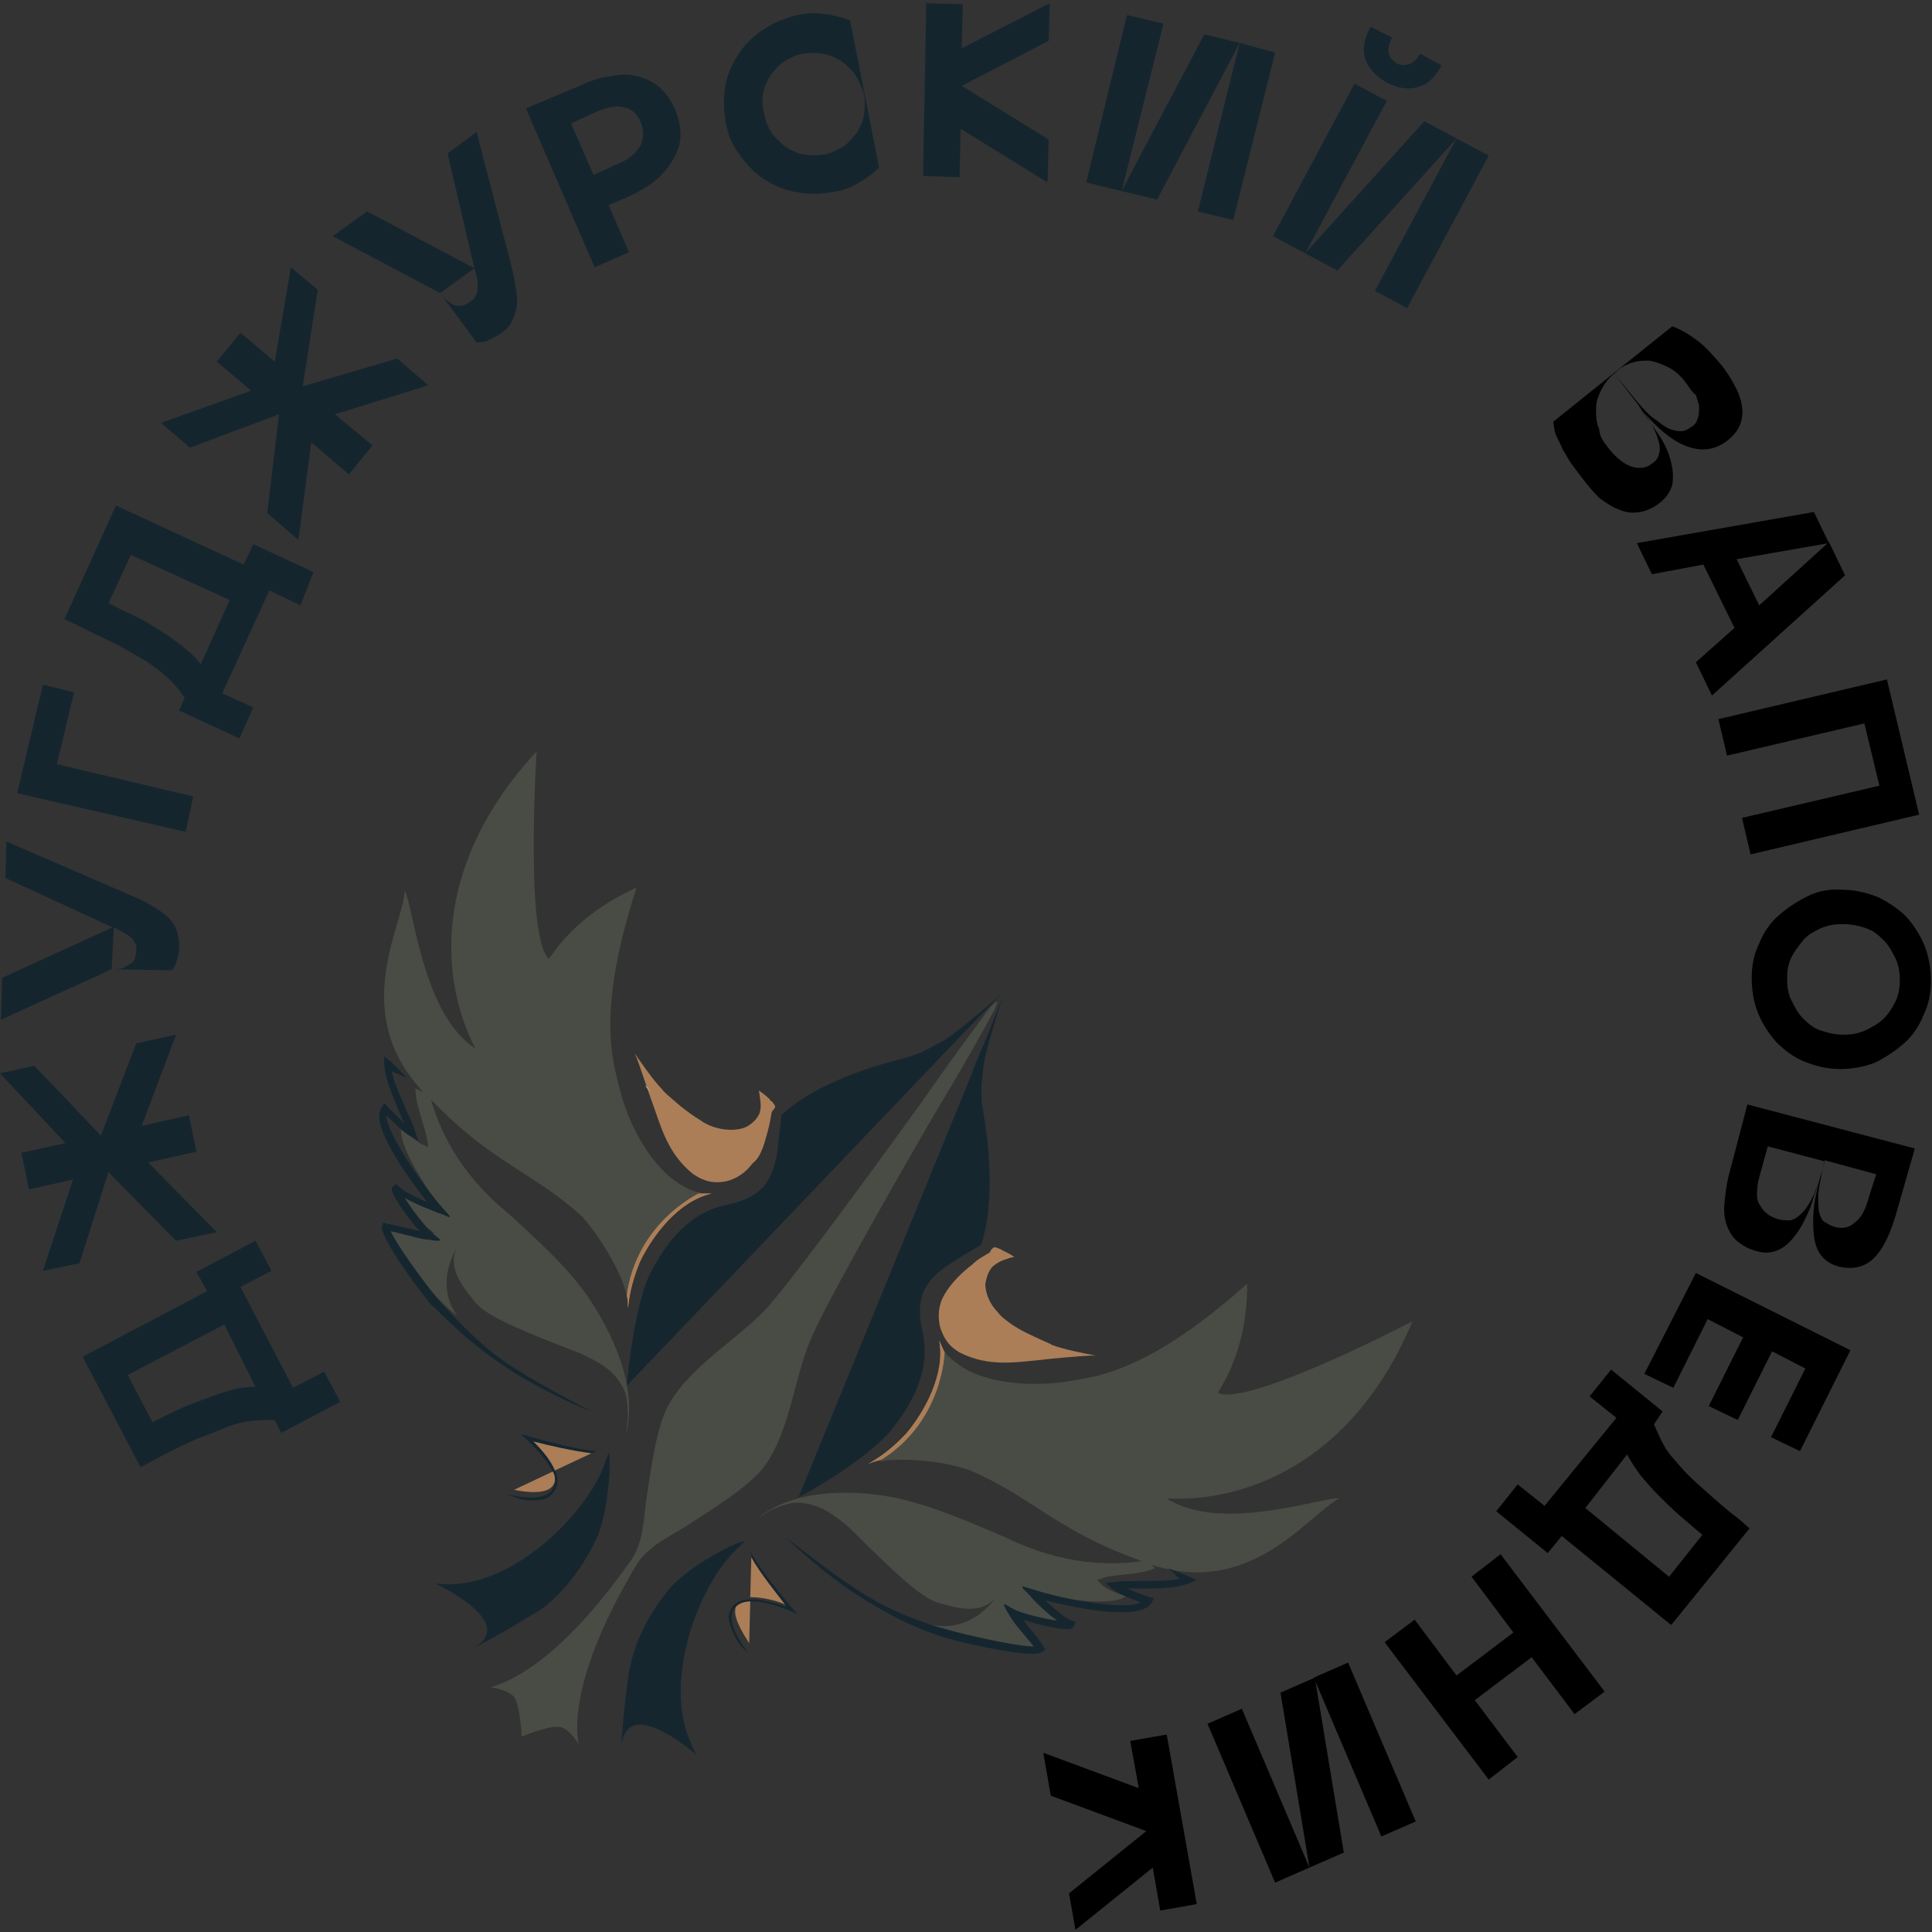 <?xml version="1.0" encoding="utf-8"?>
<!-- Generator: Adobe Illustrator 26.0.3, SVG Export Plug-In . SVG Version: 6.00 Build 0)  -->
<svg version="1.1" id="Слой_1" xmlns="http://www.w3.org/2000/svg" xmlns:xlink="http://www.w3.org/1999/xlink" x="0px" y="0px"
	 viewBox="0 0 180 180" enable-background="new 0 0 180 180" xml:space="preserve">
<rect x="0" y="0" width="180" height="180" fill="#333333" stroke="none"/>
<g>
	<path fill="#14252E" d="M25.6,132.3c-0.8,0-1.5,0-2.3,0.1c-0.8,0.1-1.6,0.3-2.5,0.7s-1.9,0.7-3,1.2c-1.1,0.5-2.3,1.1-3.6,1.8
		l-1.1,0.6l-5.4-10.3l11.6-6.1l-1-1.8l5.5-2.9l1.5,2.8l-2.9,1.5l4.9,9.4l2.9-1.5l1.5,2.8l-5.5,2.9L25.6,132.3z M20.9,123.4l-9,4.7
		l2.3,4.4c0.8-0.4,1.6-0.8,2.5-1.2c0.8-0.4,1.7-0.7,2.5-1c0.8-0.3,1.6-0.6,2.4-0.8c0.8-0.2,1.5-0.3,2.2-0.3L20.9,123.4z"/>
	<path fill="#14252E" d="M10.1,109.2l-2.7,8.5L4,118.4l2.8-8.5l-4.1,0.9L2,107.4l4.1-0.9L0,100l3.2-0.7l6.2,6.5l3.3-8.6l3.7-0.8
		l-3.2,8.5l4.4-1l0.7,3.4l-4.5,1l6.4,6.5l-3.8,0.8L10.1,109.2z"/>
	<path fill="#14252E" d="M10.4,90.3c0.5,0,0.9,0,1.2-0.2c0.3-0.1,0.5-0.3,0.7-0.4c0.2-0.2,0.3-0.4,0.3-0.5c0-0.2,0.1-0.3,0.1-0.5
		c0-0.2,0-0.3,0-0.5c0-0.2-0.1-0.3-0.2-0.5c-0.1-0.2-0.3-0.4-0.5-0.5c-0.2-0.2-0.5-0.3-0.8-0.5l-0.6-0.3L10.4,90.3L0.1,95l0.1-3.9
		l10.3-4.7l0,0v0l0,0l-10-4.6l0.1-3.4l12,5.2c0.8,0.3,1.4,0.7,1.9,1c0.5,0.3,1,0.7,1.3,1c0.3,0.4,0.6,0.8,0.7,1.2
		c0.1,0.4,0.2,0.9,0.2,1.4c0,0.4-0.1,0.8-0.2,1.2c-0.1,0.4-0.3,0.8-0.5,1L10.4,90.3z"/>
	<path fill="#14252E" d="M17.3,77.5L1.6,73.9L4,63.8l2.9,0.7l-1.6,6.7l12.7,3L17.3,77.5z"/>
	<path fill="#14252E" d="M17.2,65c-0.4-0.6-0.9-1.2-1.5-1.8c-0.6-0.5-1.3-1.1-2.1-1.6c-0.8-0.5-1.7-1-2.8-1.6
		c-1.1-0.5-2.3-1.1-3.7-1.8l-1.1-0.5l4.8-10.6l11.9,5.5l0.9-1.9l5.6,2.6L28,56.4L25.1,55l-4.4,9.6l2.9,1.3l-1.3,2.9l-5.6-2.6
		L17.2,65z M21.4,55.9l-9.2-4.2l-2.1,4.5c0.8,0.4,1.6,0.8,2.5,1.2c0.8,0.4,1.6,0.9,2.4,1.4c0.8,0.5,1.5,1,2.1,1.5
		c0.6,0.5,1.2,1,1.6,1.6L21.4,55.9z"/>
	<path fill="#14252E" d="M26,38.6l-8.3,3.1L15,39.4l8.4-3l-3.2-2.7l2.2-2.7l3.2,2.7l1.5-8.8l2.5,2.1L28.2,36l8.8-2.6l2.9,2.5
		l-8.7,2.7l3.5,2.9l-2.2,2.7L29,41.2l-1.2,9.1l-2.9-2.5L26,38.6z"/>
	<path fill="#14252E" d="M41,27.3c0.3,0.4,0.6,0.7,0.9,0.9c0.3,0.2,0.5,0.3,0.8,0.3c0.2,0,0.4,0,0.6-0.1c0.2-0.1,0.3-0.2,0.4-0.2
		c0.1-0.1,0.2-0.2,0.4-0.3c0.1-0.1,0.2-0.3,0.3-0.5c0.1-0.2,0.1-0.4,0.1-0.7c0-0.3,0-0.6-0.1-1L44.2,25L41,27.3L31,22l3.2-2.3
		l10,5.3l0,0l0,0l0,0l-2.5-10.7l2.7-2L47.7,25c0.2,0.8,0.3,1.5,0.4,2.1c0.1,0.6,0.1,1.2,0,1.7c-0.1,0.5-0.3,0.9-0.5,1.3
		c-0.2,0.4-0.6,0.7-1,1c-0.3,0.2-0.7,0.4-1.1,0.6c-0.4,0.2-0.8,0.2-1.1,0.2L41,27.3z"/>
	<path fill="#14252E" d="M54,8c1-0.5,2-0.8,2.9-0.9c0.9-0.2,1.7-0.2,2.5,0c0.7,0.2,1.4,0.5,2,1c0.6,0.5,1.1,1.2,1.5,2.1
		c0.3,0.8,0.5,1.5,0.5,2.3c0,0.8-0.2,1.5-0.6,2.2c-0.4,0.7-0.9,1.4-1.6,2c-0.7,0.6-1.6,1.1-2.6,1.6l-1.9,0.8l1.9,4.4l-3.2,1.4
		l-6.4-14.8L54,8z M53.2,11.5l2.1,4.8l2.4-1.1c1-0.4,1.6-1,2-1.7c0.3-0.7,0.3-1.4,0-2.1c-0.3-0.8-0.9-1.3-1.6-1.4
		c-0.7-0.2-1.5,0-2.5,0.4L53.2,11.5z"/>
	<path fill="#14252E" d="M67.6,11.3c-0.2-1.2-0.2-2.3,0-3.4c0.2-1.1,0.7-2.1,1.3-3c0.6-0.9,1.4-1.6,2.3-2.2c0.9-0.6,1.9-1,3.1-1.3
		c0.9-0.2,1.7-0.2,2.5-0.1c0.8,0.1,1.6,0.3,2.4,0.6l2.7,13.7c-0.6,0.6-1.3,1.1-2,1.5c-0.7,0.4-1.5,0.7-2.4,0.8
		c-1.1,0.2-2.2,0.2-3.3,0c-1.1-0.2-2.1-0.6-3-1.2c-0.9-0.6-1.6-1.3-2.3-2.3C68.2,13.5,67.8,12.5,67.6,11.3z M71.2,10.6
		c0.1,0.7,0.4,1.3,0.7,1.8c0.4,0.5,0.8,0.9,1.3,1.3c0.5,0.3,1.1,0.6,1.7,0.7c0.6,0.1,1.2,0.1,1.9,0c0.6-0.1,1.2-0.4,1.7-0.7
		c0.5-0.3,0.9-0.8,1.3-1.3c0.3-0.5,0.6-1,0.7-1.7c0.1-0.6,0.1-1.2,0-1.9C80.3,8.1,80,7.5,79.7,7s-0.8-0.9-1.3-1.3
		c-0.5-0.3-1.1-0.6-1.7-0.7c-0.6-0.1-1.2-0.1-1.9,0c-0.6,0.1-1.2,0.4-1.7,0.7c-0.5,0.3-0.9,0.8-1.3,1.3c-0.3,0.5-0.6,1-0.7,1.7
		C71,9.3,71,9.9,71.2,10.6z"/>
	<path fill="#14252E" d="M86.3,0.3l3.4,0.1l-0.1,4.1l8.2-4.2l-0.1,3.5L89.6,8l8.1,5L97.6,17l-8.1-5l-0.1,4.5L86,16.4L86.3,0.3z"/>
	<path fill="#14252E" d="M108.4,2.2l-3.9,15.6l-3.3-0.8L105,1.4L108.4,2.2z M115.5,4l-7.7,14.6l-3.3-0.8l7.7-14.6L115.5,4z
		 M118.8,4.9l-3.9,15.6l-3.3-0.8L115.5,4L118.8,4.9z"/>
	<path fill="#14252E" d="M129.2,9.4l-7.6,14.2l-3-1.6l7.6-14.2L129.2,9.4z M135.7,12.9l-11.1,12.3l-3-1.6l11.1-12.3L135.7,12.9z
		 M129.7,3.5c-0.3,0.6-0.4,1.1-0.3,1.5c0.1,0.4,0.4,0.7,0.7,0.9c0.4,0.2,0.7,0.2,1.1,0.1c0.4-0.1,0.8-0.4,1.1-1l2,1.1
		c-0.6,1.1-1.3,1.8-2.2,2c-0.9,0.3-1.9,0.1-2.9-0.4c-1-0.6-1.7-1.3-2-2.2c-0.3-0.9-0.1-1.9,0.5-3L129.7,3.5z M138.7,14.5l-7.6,14.2
		l-3-1.6l7.6-14.2L138.7,14.5z"/>
	<path d="M147.3,44.4c-0.3-0.4-0.6-0.8-0.9-1.2c-0.3-0.4-0.5-0.9-0.8-1.3c-0.2-0.5-0.4-0.9-0.6-1.3c-0.2-0.4-0.2-0.9-0.3-1.3
		l11.1-8.9c0.8,0.3,1.5,0.7,2.3,1.3s1.4,1.3,2.1,2.1c0.6,0.7,1.1,1.5,1.4,2.1c0.4,0.7,0.6,1.3,0.7,2c0.1,0.6,0,1.2-0.2,1.7
		c-0.2,0.5-0.6,1-1.1,1.4c-1.1,0.9-2.4,1.1-3.8,0.6c-1.4-0.5-3-1.8-4.7-4c0.8,1.1,1.5,2.1,2.1,3c0.6,0.9,0.9,1.7,1.1,2.5
		c0.2,0.8,0.2,1.4,0.1,2.1c-0.2,0.6-0.5,1.1-1.1,1.6c-0.6,0.5-1.3,0.8-1.9,0.9c-0.6,0.1-1.2,0.1-1.9-0.2c-0.6-0.2-1.2-0.6-1.9-1.1
		C148.5,45.9,147.9,45.2,147.3,44.4z M149.9,41.8c0.7,0.9,1.5,1.5,2.2,1.7c0.7,0.2,1.3,0.1,1.8-0.3c0.3-0.2,0.5-0.4,0.6-0.7
		c0.1-0.3,0.2-0.6,0.1-1.1c-0.1-0.5-0.3-1.1-0.7-1.8c-0.4-0.7-1-1.6-1.9-2.7l-1.6-2.1c-0.5,0.4-0.9,0.9-1.2,1.5
		c-0.3,0.6-0.5,1.1-0.5,1.8c0,0.6,0,1.3,0.3,1.9C149,40.6,149.4,41.2,149.9,41.8z M157.1,35.7c-0.5-0.7-1.1-1.2-1.7-1.5
		c-0.6-0.3-1.2-0.5-1.7-0.6c-0.6,0-1.1,0-1.7,0.2c-0.6,0.2-1.1,0.5-1.6,1l1.7,2.1c0.9,1.1,1.6,1.9,2.3,2.3c0.6,0.5,1.1,0.8,1.6,0.9
		c0.4,0.1,0.8,0.1,1,0c0.3-0.1,0.5-0.3,0.7-0.4c0.3-0.2,0.4-0.5,0.5-0.8c0.1-0.3,0.1-0.6,0.1-1c0-0.3-0.2-0.7-0.3-1.1
		C157.6,36.5,157.4,36.1,157.1,35.7z"/>
	<path d="M158,61.7l3.6-3.2l-2.9-5.9l-4.8,0.9l-1.4-2.9l16.5-2.9l1.4,2.9l-8.6,1.5l2.1,4.3l6.5-5.9l1.5,3.1l-12.4,11.2L158,61.7z"/>
	<path d="M178.8,75.9l-15.7,3.7l-0.8-3.4l12.8-3l-1.4-5.8l-12.8,3l-0.8-3.4l15.7-3.7L178.8,75.9z"/>
	<path d="M171.7,82.9c1.2,0,2.3,0.3,3.3,0.7c1,0.5,1.9,1.1,2.6,1.8c0.7,0.8,1.3,1.7,1.7,2.7c0.4,1,0.6,2.1,0.6,3.3
		c0,1.1-0.2,2.2-0.7,3.2c-0.4,1-1,1.9-1.8,2.6c-0.8,0.7-1.7,1.3-2.7,1.8c-1,0.4-2.1,0.6-3.3,0.6c-1.2,0-2.3-0.3-3.3-0.7
		s-1.9-1.1-2.6-1.8c-0.7-0.8-1.3-1.7-1.7-2.7c-0.4-1-0.6-2.1-0.6-3.3c0-1.1,0.2-2.2,0.7-3.2c0.4-1,1-1.9,1.8-2.6
		c0.8-0.7,1.7-1.3,2.7-1.8C169.4,83,170.5,82.8,171.7,82.9z M171.7,86.1c-0.8,0-1.4,0.1-2.1,0.4c-0.6,0.3-1.2,0.6-1.6,1.1
		s-0.8,1-1.1,1.6c-0.3,0.6-0.4,1.3-0.4,2c0,0.7,0.1,1.4,0.4,2c0.3,0.6,0.6,1.2,1.1,1.7c0.5,0.5,1,0.9,1.6,1.1s1.3,0.4,2.1,0.4
		c0.8,0,1.4-0.1,2.1-0.4c0.6-0.3,1.2-0.6,1.7-1.1c0.5-0.5,0.8-1,1.1-1.6c0.3-0.6,0.4-1.3,0.4-2c0-0.7-0.1-1.4-0.4-2
		c-0.3-0.6-0.6-1.2-1.1-1.7c-0.5-0.5-1-0.9-1.6-1.1C173.1,86.2,172.4,86.1,171.7,86.1z"/>
	<path d="M176.8,112.6c-0.6,2.2-1.3,3.7-2.2,4.6c-0.9,0.9-2,1.1-3.3,0.8c-0.7-0.2-1.2-0.5-1.6-1s-0.6-1.1-0.7-1.9
		c-0.1-0.8-0.1-1.6,0-2.6c0.1-1,0.4-2.1,0.7-3.3c-0.3,1.2-0.7,2.2-1,3.2c-0.4,1-0.8,1.8-1.3,2.5c-0.5,0.7-1,1.2-1.6,1.5
		c-0.6,0.3-1.3,0.4-2,0.2c-0.9-0.2-1.5-0.6-2-1c-0.5-0.5-0.8-1-1-1.7c-0.2-0.7-0.2-1.4-0.1-2.2c0.1-0.8,0.2-1.7,0.5-2.7l1.6-6.1
		l15.6,4.1L176.8,112.6z M165.7,113.6c0.4,0.1,0.8,0.1,1.1,0.1c0.4-0.1,0.7-0.3,1.1-0.7c0.4-0.4,0.7-0.9,1.1-1.7
		c0.3-0.8,0.7-1.8,1-3.1l-5.3-1.4l-0.8,2.9c-0.2,0.7-0.2,1.3-0.2,1.7c0,0.5,0.2,0.8,0.4,1.1c0.2,0.3,0.4,0.5,0.7,0.7
		C165.1,113.4,165.4,113.5,165.7,113.6z M174.8,109.4l-4.8-1.3l0,0c-0.3,1.3-0.5,2.3-0.6,3.1c0,0.8,0,1.4,0.1,1.8
		c0.1,0.4,0.3,0.8,0.6,0.9c0.3,0.2,0.5,0.3,0.8,0.4c0.7,0.2,1.4,0.1,1.9-0.4c0.6-0.4,1-1.2,1.3-2.3L174.8,109.4z"/>
	<path d="M167.7,135.2l-2.7-1.3l3.2-6.4l-3.1-1.6l-3.2,6.4l-2.7-1.3l3.2-6.4l-3.3-1.7l-3.2,6.4l-2.7-1.3l4.8-9.4l14.4,7.2
		L167.7,135.2z"/>
	<path d="M154.1,132.7c0.3,0.7,0.6,1.4,1,2.1s1,1.3,1.6,2c0.6,0.7,1.4,1.4,2.3,2.2c0.9,0.8,1.9,1.7,3.1,2.6l0.9,0.8l-7.3,9
		l-10.2-8.3l-1.3,1.6l-4.8-3.9l2-2.5l2.5,2l6.7-8.2l-2.5-2l2-2.5l4.8,3.9L154.1,132.7z M147.7,140.5l7.8,6.4l3.1-3.9
		c-0.7-0.6-1.4-1.2-2.1-1.8c-0.7-0.6-1.4-1.3-2-1.9c-0.6-0.6-1.2-1.3-1.7-1.9c-0.5-0.7-0.9-1.3-1.2-1.9L147.7,140.5z"/>
	<path d="M146.7,159.7l-4-5.3l-5.3,4l4,5.3l-2.7,2.1l-9.7-12.8l2.8-2.1l3.9,5.2l5.3-4l-3.9-5.2l2.7-2.1l9.7,12.8L146.7,159.7z"/>
	<path d="M118.8,175.4l-6.3-14.8l3.2-1.4L122,174L118.8,175.4z M122,174l-2.7-16.3l3.2-1.4l2.7,16.3L122,174z M128.7,171.1
		l-6.3-14.8l3.2-1.4l6.3,14.8L128.7,171.1z"/>
	<path d="M111.5,177.4l-3.4,0.6l-0.7-4l-7.2,5.8l-0.6-3.4l7.2-5.8l-8.9-3.3l-0.7-4l8.9,3.3l-0.8-4.4l3.4-0.6L111.5,177.4z"/>
</g>
<g>
	<path fill="#494C44" d="M59.4,117.8L59.4,117.8c2.1-4.2,4.2-5.8,5.9-6.7c-0.5,0-1.2-0.3-2-0.8c-2.7-1.7-4.7-5.5-5.5-8.6
		s-2.2-7.5,1.5-19c-6.4,2.9-8.1,6.9-8.2,6.6C48.9,87.1,50,70,50,70c-10,10.8-8.9,21.6-5.7,27.7c-5-3.2-5.8-13.5-6.6-14.7
		c-0.1,3.3-5.6,11.9,2.5,19.5c5.7,5.9,9.3,6.6,14,10.8c1.4,1.6,2.6,3.5,3.5,5.4c0.3,0.6,0.5,1.3,0.7,2c0.3-0.8,0.5-1.6,0.8-2.1
		C59.3,118.3,59.3,118,59.4,117.8"/>
	<path fill="#494C44" d="M39.1,101.6c-0.1-0.1-0.3-0.1-0.4-0.2c0,0.9,0.3,1.9,0.6,2.9c0.2,0.7,0.4,1.3,0.5,1.9l0.1,0.7l-0.6-0.3
		c-0.6-0.3-1.1-0.8-1.9-1.6c-0.4,1.5,2.2,5.6,3.5,7.2l0.7,0.8l-1.1-0.3c-0.2-0.1-1.7-0.5-2.8-1.1c0.5,0.9,1.4,2.3,2,2.7l0.8,0.6
		l-1.1-0.1c-0.6,0-1.4-0.2-2.2-0.4c-0.4-0.1-0.8-0.2-1.1-0.2c0.3,1.2,2.6,4.5,3.5,5.5l0.1,0.1c0.5,0.5,1.4,1.6,2.9,2.8
		c-1.9-2.7-0.6-5.4,0-6.4c-1,1.9,0.6,3.8,1.5,4.9c0.9,1.3,3.2,2.4,10,5c1.4,0.7,3.4,1.5,4.2,3.8c0.3,1.4,0.2,2.6,0,3.6
		c0.1-0.3,0.2-0.5,0.2-0.8c0.8-5.1-2.9-10.8-4.1-12.4c-1.8-2.5-4.8-5.2-7.1-7.3c-3.7-3-6.2-6.8-7.3-11.1l-0.4-0.2
		C39.3,101.7,39.2,101.7,39.1,101.6"/>
	<path fill="#FFFFFF" d="M60.1,101.1C60.1,101.1,60.1,101.1,60.1,101.1c0.2,0.2,0.4,0.5,0.6,0.7C60.5,101.6,60.3,101.4,60.1,101.1"
		/>
	<path fill="#AB7E58" d="M71.5,105.5c0.2-0.7,0.3-1.3,0.4-1.9c0,0,0.3-0.4,0.3-0.4c0.1-0.2-0.2-0.4-0.2-0.5c0,0-0.3-0.2-0.3-0.3
		c-0.4-0.4-1-0.8-1-0.8s0.1,0.5,0.1,0.7c0.1,0.5,0.1,0.9,0,1.3c-0.2,0.7-0.9,1.2-1.3,1.4c-0.9,0.4-2.1,0.3-3,0
		c-0.3-0.1-0.8-0.3-1.2-0.6c-0.5-0.3-1.4-0.9-2.2-1.6c-0.7-0.6-1.3-1.1-1.4-1.3c-0.8-0.8-1.9-2.4-2.6-3.4c0.1,0.1,0.1,0.3,0.2,0.4
		c0.2,0.5,1.3,3.8,1.5,4.3c0.8,2.2,1.4,4.7,3.8,6.6c1.2,0.8,2,0.8,2.8,0.7c0.1,0,1.6-0.2,2.7-1.7C70.9,107.8,71.2,106.6,71.5,105.5"
		/>
	<path fill="#AB7E58" d="M58.4,120.7c0.1,0.4,0.1,0.8,0.1,1.2c0.1-0.7,0.2-2.1,1.1-4.3c1.2-2.5,3.6-5.7,6.7-6.4c0,0-1.2,0-1.2,0
		S59.3,113.9,58.4,120.7z"/>
	<path fill="#15262F" d="M55.6,135.2c-2.1-0.1-7.1-1.6-7.1-1.6s2.2,1.9,3,3.5c0.2,0.4,0.3,0.8,0.2,1.1c-0.4,2-3.7,1.2-4.5,1
		c-0.1,0,0,0,0,0c0.4,0.2,1.1,0.4,1.4,0.5s1.8,0.2,2.5-0.2c0.4-0.3,0.7-0.7,0.8-1.2c0.1-0.4,0-0.9-0.2-1.3c-0.4-1-1.3-2-2-2.7
		c1.5,0.4,3.8,0.9,5.4,1.1L55.6,135.2z"/>
	<path fill="#15262F" d="M87.8,97c-0.6,0.3-1.4,0.9-3.2,1.5c-4.2,1-9.1,2.8-11.8,5.4c-0.1,1.2-0.3,2.6-0.4,3.6
		c-0.2,0.9-0.4,1.9-1.2,3c-1.2,1.3-2.8,1.6-3.7,1.8c-1.7,0.4-4.5,1.5-7,6.5c-0.9,1.9-1.7,5.9-2.1,10.3l29.5-30.9c0,0,0,0,0,0
		c0,0,0.1,0,0.1-0.1l0,0l2.3-2.4l3-3.1c0,0,0,0,0,0C91.7,94,88.8,96.5,87.8,97"/>
	<path fill="#15262F" d="M55.5,143.5c1.4-2.9,1.5-9.2,1.1-7.9c0,0.1,0,0.2-0.1,0.3c-1.3,4.5-8,11.5-14.4,11.7c-0.6,0-1.1,0-1.6-0.1
		c0,0,0.2,0.1,0.6,0.3c1.7,0.9,6.5,3.7,3.1,5.7c2-1,5.7-3.2,6.4-3.7C52.3,148.5,54.1,146.4,55.5,143.5"/>
	<path fill="#AB7E58" d="M69.8,107C69.8,106.9,69.8,106.9,69.8,107C69.8,106.9,69.8,106.9,69.8,107L69.8,107z"/>
	<path fill="#FFFFFF" d="M60.1,101.1C60.1,101.1,60.1,101.1,60.1,101.1c0.2,0.2,0.4,0.5,0.6,0.7C60.5,101.6,60.3,101.4,60.1,101.1"
		/>
	<path fill="#AB7E58" d="M58.4,120.7c0.1,0.4,0.1,0.8,0.1,1.2c0.1-0.7,0.2-2.1,1.1-4.3c1.2-2.5,3.6-5.7,6.7-6.4c0,0-1.2,0-1.2,0
		S59.3,113.9,58.4,120.7z"/>
	<path fill="#494C44" d="M84.2,133.9L84.2,133.9c3-3.7,3.5-6.2,3.7-8.2c0.2,0.5,0.8,1,1.5,1.5c2.6,1.8,7,2,10.1,1.5
		s7.7-1.1,16.7-9.1c0,7-3,10.2-2.7,10.2c3,1.2,18.1-6.7,18.1-6.7c-5.7,13.6-16.1,16.9-22.9,16.5c5,3.3,14.7-0.2,16.1,0
		c-2.9,1.4-8.6,10-18.8,5.7c-7.7-2.8-9.8-5.8-15.6-8.3c-2-0.7-4.3-1-6.4-1c-0.6,0-1.4,0-2.1,0.2c0.7-0.6,1.2-1.1,1.6-1.6
		C83.9,134.2,84.1,134,84.2,133.9"/>
	<path fill="#494C44" d="M107.3,145.8c0.1,0.1,0.2,0.2,0.3,0.3c-0.9,0.4-1.9,0.5-2.9,0.6c-0.7,0.1-1.3,0.1-1.9,0.3l-0.6,0.2l0.5,0.5
		c0.5,0.4,1.2,0.7,2.2,1c-1.2,1-6,0.3-8-0.2l-1-0.3l0.8,0.9c0.2,0.2,1.2,1.4,2.1,2.1c-1-0.1-2.7-0.4-3.3-0.7l-0.9-0.4l0.5,1
		c0.3,0.5,0.8,1.2,1.3,1.9c0.2,0.3,0.5,0.7,0.7,0.9c-1.2,0.2-5.2-0.5-6.4-1l-0.1,0c-0.6-0.2-2-0.7-3.7-1.5c3.2,0.6,5.2-1.6,5.9-2.6
		c-1.4,1.7-3.7,1-5.1,0.6c-1.5-0.3-3.5-2-8.6-7.1c-1.2-1-2.8-2.4-5.2-2.3c-1.4,0.3-2.5,0.8-3.3,1.5c0.2-0.2,0.4-0.4,0.6-0.5
		c4.3-2.9,11-1.8,12.9-1.3c3,0.7,6.7,2.3,9.5,3.5c4.3,2.1,8.7,2.9,13.1,2.2l0.3,0.3C107.1,145.6,107.2,145.7,107.3,145.8"/>
	<path fill="#FFFFFF" d="M99.2,126.4C99.2,126.4,99.2,126.4,99.2,126.4c-0.3-0.1-0.6-0.2-0.8-0.3C98.6,126.3,98.9,126.4,99.2,126.4"
		/>
	<path fill="#AB7E58" d="M90.6,117.8c0.5-0.5,1.1-0.8,1.6-1.1c0,0,0.2-0.4,0.3-0.4c0.1-0.2,0.5,0,0.5,0c0,0,0.3,0.1,0.4,0.2
		c0.5,0.2,1.1,0.6,1.1,0.6s-0.5,0.1-0.7,0.2c-0.4,0.1-0.8,0.3-1.2,0.6c-0.6,0.5-0.7,1.3-0.8,1.7c0,1,0.5,2,1.2,2.7
		c0.2,0.3,0.6,0.6,1,0.9c0.5,0.4,1.4,0.9,2.3,1.3c0.8,0.4,1.6,0.7,1.7,0.8c1,0.4,3,0.8,4.1,1c-0.2,0-0.3,0-0.5,0
		c-0.5,0-4,0.3-4.6,0.4c-2.3,0.2-4.9,0.7-7.6-0.7c-1.2-0.7-1.5-1.5-1.8-2.3c0-0.1-0.5-1.6,0.4-3.1C88.7,119.4,89.7,118.5,90.6,117.8
		"/>
	<path fill="#AB7E58" d="M82.1,136c-0.4,0.1-0.8,0.2-1.2,0.4c0.6-0.4,1.8-1,3.5-2.8c1.8-2.1,3.7-5.7,3.1-8.7c0,0,0.5,1.1,0.5,1.1
		S87.9,132.4,82.1,136z"/>
	<path fill="#15262F" d="M79.1,148.1c-2-1.4-4.3-3.3-5.8-4.8c4.6,3.6,7.1,5.3,9.1,6.3c2,1,4.2,1.8,5.8,2.2c1.6,0.5,6.6,1.6,8.1,1.6
		c-0.2-0.3-0.5-0.6-0.8-1c-0.6-0.7-1.2-1.4-1.5-2c0,0-0.2-0.3-0.4-0.7c-0.2-0.3,0.1-0.2,0.1-0.2l0.7,0.4c0.7,0.4,2.8,0.9,4.1,1.1
		c-1.1-0.8-2.4-2.1-2.5-2.3c0,0-0.3-0.3-0.6-0.6c-0.3-0.3-0.1-0.3-0.1-0.3l1,0.3c2.4,0.8,8.4,2,10,1.2c-1.3-0.5-2.1-0.8-2.7-1.3
		l-0.6-0.5l0.8-0.1c0.7-0.1,1.6-0.1,2.4-0.1c1.3,0,2.6,0,3.7-0.2c-0.1-0.1-0.3-0.2-0.4-0.4c-0.1-0.1-0.2-0.2-0.3-0.3l-0.4-0.3
		c0.8,0.3,1.8,0.7,2,0.8l0.7,0.3l-0.7,0.3c-1.3,0.5-3,0.5-4.6,0.5c-0.4,0-0.8,0-1.2,0c0.5,0.2,1.2,0.5,2.1,0.8l0.4,0.1l-0.2,0.4
		c-1,1.8-7.2,0.5-9.9-0.2c0.9,0.9,1.9,1.7,2.5,1.9l0.3,0.1l-0.1,0.3c0,0.1-0.1,0.2-0.2,0.3c-0.5,0.3-3.1-0.3-4.6-0.8
		c0.3,0.3,0.5,0.7,0.8,1c0.4,0.5,0.9,1.1,1.1,1.5l0.2,0.3l-0.3,0.2c-0.9,0.7-7.6-0.9-8.6-1.2C87.4,152.4,84,151.4,79.1,148.1z"/>
	<g>
		<path fill="#AB7E58" d="M49.7,134.3c0.7,0.7,1.6,1.7,2,2.7l3.4-1.6C53.5,135.2,51.2,134.7,49.7,134.3"/>
		<path fill="#AB7E58" d="M51.2,138.7c0.3-0.2,0.4-0.4,0.5-0.7c0-0.3,0-0.6-0.2-0.9l-3.6,1.7C48.8,139,50.4,139.2,51.2,138.7"/>
		<path fill="#AB7E58" d="M73.2,149.5c-0.9-0.4-2.2-0.7-3.3-0.7l0.1-3.7C70.7,146.4,72.2,148.3,73.2,149.5"/>
		<path fill="#AB7E58" d="M68.5,150c0-0.3,0.2-0.6,0.5-0.7c0.2-0.2,0.5-0.2,0.9-0.2l-0.1,4C69.3,152.3,68.4,150.9,68.5,150"/>
	</g>
	<path fill="#15262F" d="M69.9,144.5c0.9,1.9,4.4,5.9,4.4,5.9s-2.6-1.3-4.4-1.2c-0.4,0-0.8,0.1-1.1,0.3c-1.7,1.1,0.5,3.9,0.9,4.5
		c0.1,0.1,0,0,0,0c-0.4-0.3-0.9-0.9-1-1.1s-0.9-1.6-0.8-2.4c0.1-0.5,0.3-0.9,0.8-1.2c0.3-0.2,0.8-0.3,1.3-0.3c1.1,0,2.3,0.4,3.3,0.7
		c-0.9-1.2-2.4-3.1-3.2-4.5L69.9,144.5z"/>
	<path fill="#15262F" d="M91.6,99.5c0,0.7-0.3,1.7-0.1,3.5c0.8,4.2,1.1,9.5-0.1,13c-1,0.6-2.3,1.3-3.1,1.9c-0.8,0.5-1.6,1.2-2.2,2.3
		c-0.7,1.6-0.3,3.2-0.1,4.1c0.3,1.7,0.5,4.7-3.1,9.1c-1.4,1.6-4.6,4-8.5,6.1l16.2-39.6c0,0,0,0,0,0c0,0,0-0.1,0-0.1l0,0l1.3-3.1
		l1.6-4c0,0,0,0,0,0C92.8,94.7,91.7,98.4,91.6,99.5"/>
	<path fill="#15262F" d="M62.4,148c2.1-2.5,7.8-5.1,6.8-4.2c-0.1,0.1-0.2,0.1-0.2,0.2c-3.6,3-7.2,12-4.8,18c0.2,0.5,0.4,1,0.7,1.5
		c0,0-0.2-0.2-0.5-0.4c-1.5-1.2-6-4.5-6.5-0.5c0.1-2.3,0.6-6.5,0.8-7.3C59.2,153,60.3,150.5,62.4,148"/>
	<path fill="#AB7E58" d="M89.9,120C89.9,120,89.9,120,89.9,120C89.9,120,89.9,120,89.9,120L89.9,120z"/>
	<path fill="#FFFFFF" d="M99.2,126.5C99.2,126.5,99.2,126.5,99.2,126.5c-0.3-0.1-0.6-0.2-0.8-0.3C98.6,126.3,98.9,126.4,99.2,126.5"
		/>
	<path fill="#AB7E58" d="M82.1,136c-0.4,0.1-0.8,0.2-1.2,0.4c0.6-0.4,1.8-1,3.5-2.8c1.8-2.1,3.7-5.7,3.1-8.7c0,0,0.5,1.1,0.5,1.1
		S87.8,132.4,82.1,136z"/>
	<path fill="#494C44" d="M92.9,93.3C92.9,93.3,92.9,93.3,92.9,93.3c-0.2,0.1-0.4,0.3-0.6,0.5c-3.4,4.5-6.3,8.7-6.3,8.7
		s-11,15.3-14.4,19.2c-2.7,3-7.1,5.4-9.2,9c-1.3,2.1-1.8,6.7-2.2,9.1c-0.3,2.4-0.3,4.3-1.8,6.1c-6,8.4-10.5,10.7-12.7,11.3
		c0,0,1.6,0.2,2.2,0.9c0.6,0.9,0.7,3.7,0.7,3.7s0,0,0,0c0,0,0,0,0,0s2.6-1.1,3.6-0.9c0.9,0.2,1.7,1.6,1.7,1.6
		c-0.4-2.3-0.1-7.3,5.1-16.2c1.1-2.1,2.8-2.8,4.9-4.1c2-1.3,6-3.7,7.4-5.7c2.4-3.4,2.7-8.4,4.4-12.1c2.1-4.7,11.6-21,11.6-21
		S90,99,92.7,94C92.8,93.7,92.9,93.5,92.9,93.3C92.9,93.3,92.9,93.3,92.9,93.3z"/>
	<path fill="#15262F" d="M48.4,128.2c2.1,1.2,4.8,2.6,6.7,3.3c-5.2-2.7-7.8-4.3-9.5-5.7c-1.7-1.4-3.3-3.1-4.4-4.3
		c-1.1-1.2-4.2-5.4-4.8-6.8c0.4,0.1,0.8,0.2,1.2,0.3c0.9,0.2,1.8,0.5,2.4,0.5c0,0,0.4,0.1,0.8,0.1s0.1-0.2,0.1-0.2l-0.6-0.5
		c-0.6-0.5-1.9-2.2-2.6-3.3c1.2,0.7,2.9,1.3,3.1,1.4c0,0,0.4,0.1,0.8,0.3c0.4,0.2,0.3,0,0.3,0l-0.7-0.8c-1.7-1.9-5.2-6.9-5.2-8.6
		c1,1,1.6,1.6,2.3,2l0.7,0.4l-0.3-0.8c-0.2-0.7-0.6-1.5-0.9-2.2c-0.5-1.2-1.1-2.4-1.3-3.5c0.2,0.1,0.3,0.2,0.5,0.2
		c0.1,0.1,0.3,0.1,0.4,0.2l0.5,0.2c-0.6-0.6-1.4-1.4-1.5-1.5l-0.6-0.5l0,0.8c0.1,1.4,0.8,2.9,1.4,4.4c0.2,0.4,0.3,0.8,0.5,1.1
		c-0.4-0.4-0.9-0.9-1.6-1.6l-0.3-0.3l-0.2,0.3c-1.3,1.6,2.5,6.7,4.2,8.9c-1.2-0.5-2.3-1.1-2.7-1.5l-0.2-0.2l-0.2,0.2
		c-0.1,0-0.2,0.1-0.2,0.3c0,0.6,1.5,2.7,2.6,3.9c-0.4-0.1-0.8-0.2-1.3-0.3c-0.7-0.2-1.3-0.3-1.8-0.4l-0.3-0.1l-0.1,0.3
		c-0.3,1.1,3.9,6.6,4.6,7.4C41.1,122.3,43.4,125.1,48.4,128.2z"/>
</g>
</svg>
